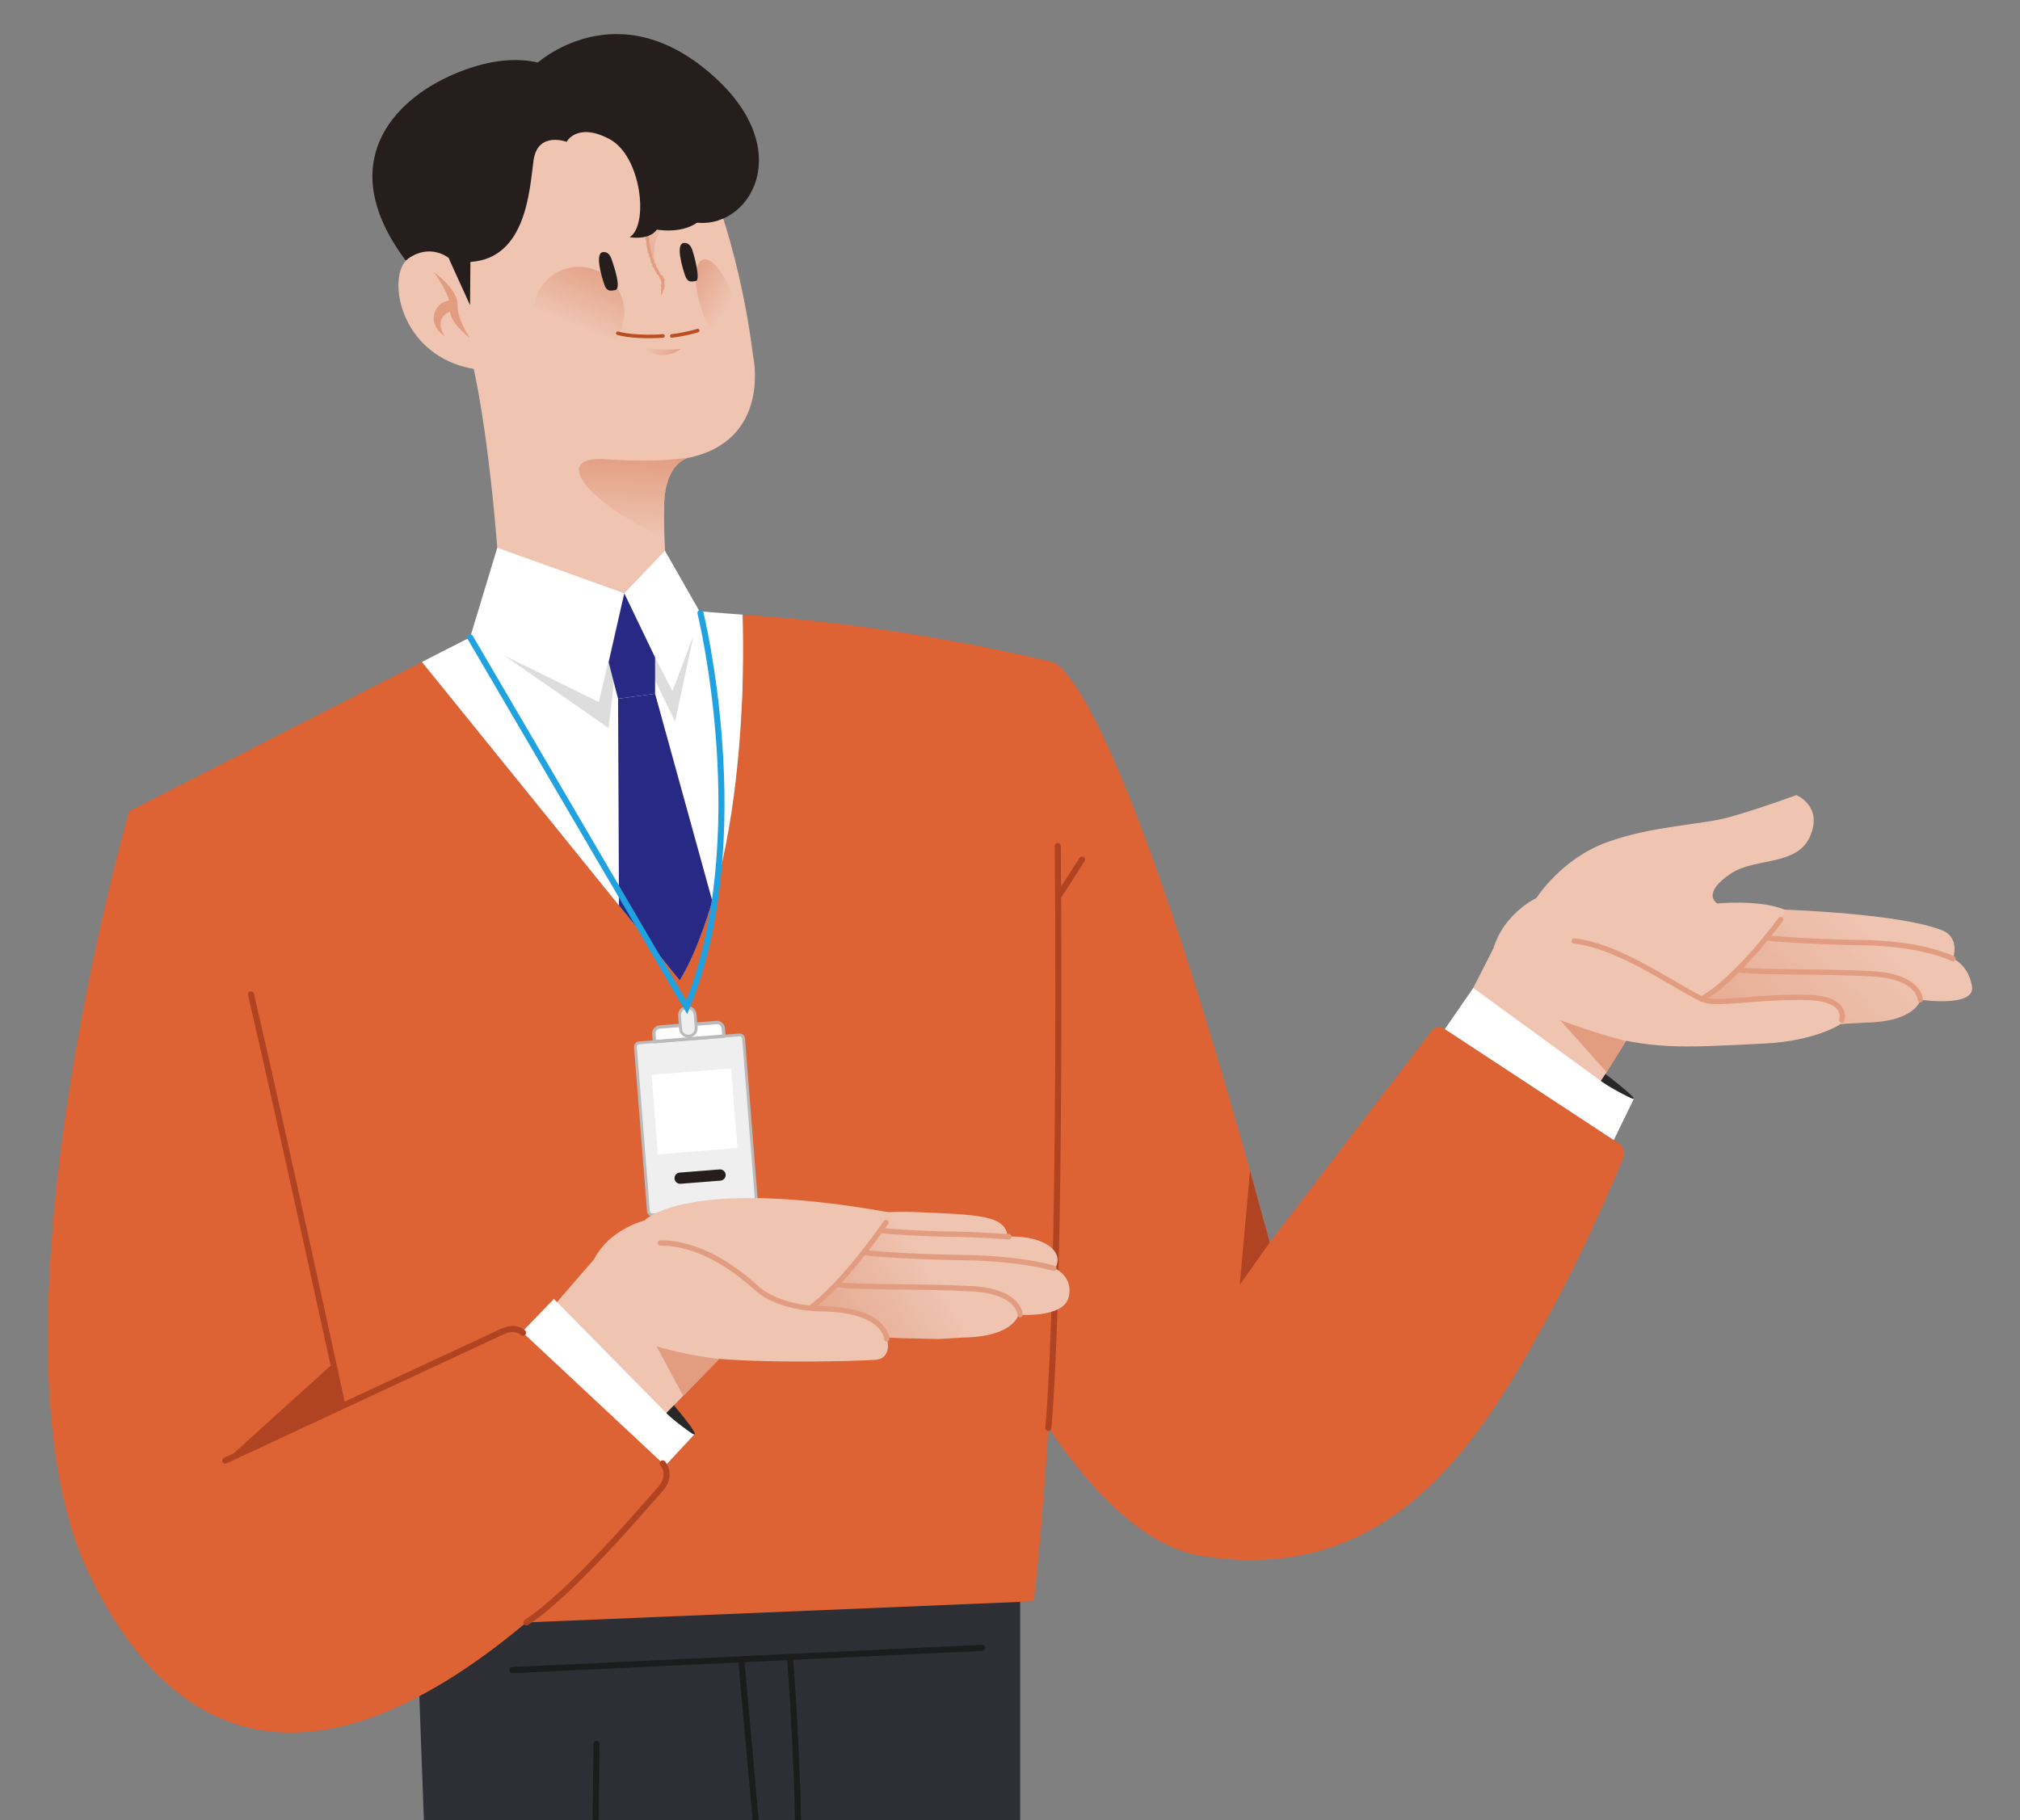 <?xml version="1.0" encoding="utf-8"?>
<!-- Generator: Adobe Illustrator 16.0.0, SVG Export Plug-In . SVG Version: 6.00 Build 0)  -->
<!DOCTYPE svg PUBLIC "-//W3C//DTD SVG 1.1//EN" "http://www.w3.org/Graphics/SVG/1.1/DTD/svg11.dtd">
<svg version="1.1" id="HUMAN_3" xmlns="http://www.w3.org/2000/svg" xmlns:xlink="http://www.w3.org/1999/xlink" x="0px" y="0px"
	 width="668px" height="602px" viewBox="0 0 668 602" enable-background="new 0 0 668 602" xml:space="preserve">
<rect x="0" y="0" width="668" height="602" fill="#808080" stroke="none"/>
<g>
	<path fill="#EFC5B2" d="M232.327,53.973c0,0,11.832,24.901,16.698,63.655c0,0,6.43,28.152-21.723,33.887
		c0,0-7.299,1.738-7.646,15.119c-0.348,13.382,1.043,24.156,1.043,24.156l28.958,41.881h-82.483c0,0-1.911-96.101-16.856-132.942
		s-15.119-49.875,2.086-53.003C169.607,43.597,222.06,30.462,232.327,53.973z"/>
	
		<linearGradient id="SVGID_1_" gradientUnits="userSpaceOnUse" x1="1741.838" y1="116.305" x2="1729.282" y2="85.263" gradientTransform="matrix(-1 0 0 1 1928 0)">
		<stop  offset="0.269" style="stop-color:#E29D81;stop-opacity:0"/>
		<stop  offset="1" style="stop-color:#E29D81"/>
	</linearGradient>
	<circle fill="url(#SVGID_1_)" cx="191.438" cy="103.259" r="15.013"/>
	
		<linearGradient id="SVGID_2_" gradientUnits="userSpaceOnUse" x1="1431.889" y1="28.78" x2="1452.699" y2="5.296" gradientTransform="matrix(-0.549 -0.148 0.148 0.951 1024.946 295.998)">
		<stop  offset="0.269" style="stop-color:#E29D81;stop-opacity:0"/>
		<stop  offset="1" style="stop-color:#E29D81"/>
	</linearGradient>
	<path fill="url(#SVGID_2_)" d="M242.378,98.424c2.585,7.878,2.33,15.036-0.567,15.986c-2.898,0.951-7.343-4.665-9.928-12.543
		c-2.584-7.878-2.33-15.036,0.568-15.987C235.349,84.929,239.794,90.545,242.378,98.424z"/>
	<g>
		
			<linearGradient id="SVGID_3_" gradientUnits="userSpaceOnUse" x1="1719.134" y1="188.069" x2="1717.469" y2="150.055" gradientTransform="matrix(-1 0 0 1 1928 0)">
			<stop  offset="0.269" style="stop-color:#E29D81;stop-opacity:0"/>
			<stop  offset="1" style="stop-color:#E29D81"/>
		</linearGradient>
		<path fill="url(#SVGID_3_)" d="M200.603,151.909c17.716,1.255,27.08-0.52,28.748-0.88c-0.666,0.173-1.338,0.341-2.048,0.485
			c0,0-7.299,1.738-7.646,15.119c-0.105,4.044-0.05,7.841,0.076,11.184C194.663,166.702,181.359,150.547,200.603,151.909z"/>
	</g>
	<g>
		<g>
			<path fill="#E29D81" d="M218.892,97.425c-0.004-0.023-0.002-0.048,0-0.071c0.003-0.02,0.005-0.028,0.007-0.04
				c0.004-0.019,0.007-0.035,0.013-0.06l-0.001-0.007c-0.004-0.027,0.002-0.051,0.02-0.072l0.033-0.025
				c0.023-0.012,0.047-0.019,0.072-0.02l0.013,0c-0.008-0.026-0.006-0.054,0.016-0.078c0.027-0.029,0.05-0.062,0.071-0.097
				c0.008-0.021,0.011-0.028,0.017-0.043c-0.006-0.03,0-0.06,0.028-0.084c0.007-0.028,0.014-0.057,0.017-0.086
				c0-0.038-0.005-0.076-0.017-0.112l-0.003-0.007l-0.006-0.013c-0.021-0.038-0.021-0.075,0.004-0.11
				c0.01-0.014,0.024-0.022,0.039-0.03c-0.032-0.049-0.03-0.112,0.031-0.146c0.028-0.016,0.035-0.019,0.047-0.041
				c0.004-0.007,0.014-0.043,0.015-0.062c0.002-0.033-0.016-0.104-0.031-0.14c-0.034-0.075,0.004-0.131,0.083-0.155
				c0.05-0.017,0.105-0.015,0.161-0.004c0.012-0.046,0.021-0.085,0.032-0.13c-0.006-0.031-0.014-0.063-0.025-0.092
				c-0.021-0.055,0.011-0.088,0.056-0.109l-0.025-0.049c0.041-0.099,0.057-0.208,0.03-0.297c0.063-0.111,0.104-0.25,0.148-0.404
				c0.01-0.027,0.018-0.057,0.024-0.088c0.052-0.05,0.095-0.106,0.117-0.169c0.049-0.174-0.044-0.44-0.167-0.562
				c-0.005-0.034-0.014-0.068-0.023-0.101c0.022-0.062,0.034-0.125,0.03-0.18c-0.005-0.097-0.033-0.181-0.073-0.251
				c0.021-0.069,0.009-0.14-0.009-0.206l0,0c0.099-0.118,0.159-0.354,0.131-0.551c0.009-0.032,0.016-0.064,0.018-0.097
				c0.02-0.135-0.104-0.319-0.209-0.427c-0.004-0.011-0.006-0.02-0.011-0.034c-0.059-0.15-0.15-0.263-0.284-0.327
				c0.05-0.154,0.102-0.354-0.052-0.541c-0.071-0.085-0.131-0.162-0.344-0.263l0.211,0.181c-0.059-0.043-0.128-0.078-0.196-0.098
				c-0.01-0.024-0.022-0.047-0.038-0.066c-0.06-0.075-0.175-0.125-0.287-0.139c-0.029-0.038-0.062-0.071-0.101-0.098
				c0.012-0.063,0.01-0.125-0.013-0.176c-0.035-0.079-0.131-0.15-0.226-0.183c-0.02-0.05-0.05-0.094-0.085-0.133
				c0.049-0.178,0.009-0.432-0.12-0.553c-0.019-0.017-0.042-0.03-0.066-0.042c-0.052-0.089-0.134-0.167-0.217-0.202
				c-0.001-0.027-0.006-0.054-0.016-0.078c-0.008-0.015-0.011-0.02-0.017-0.03c0.001-0.047-0.004-0.092-0.015-0.131
				c-0.034-0.113-0.093-0.206-0.169-0.278c0.013-0.068,0.014-0.136-0.008-0.194c-0.049-0.126-0.207-0.247-0.342-0.296
				c-0.022-0.076-0.063-0.153-0.116-0.215c-0.004-0.086-0.027-0.176-0.069-0.25c0.017-0.12,0.003-0.245-0.053-0.336
				c0.02-0.143,0.002-0.29-0.076-0.387c-0.083-0.099-0.233-0.174-0.379-0.199c0.004-0.022,0.007-0.043,0.005-0.064
				c-0.006-0.082-0.062-0.172-0.131-0.235l-0.003-0.1c0.001-0.048-0.007-0.101-0.024-0.154c0.065-0.174,0.073-0.395-0.029-0.527
				c-0.035-0.045-0.086-0.083-0.146-0.115c-0.049-0.079-0.104-0.154-0.17-0.192l-0.031-0.015l-0.021-0.082
				c-0.008-0.043-0.026-0.09-0.051-0.135c-0.005-0.144-0.065-0.275-0.167-0.377c-0.015-0.092-0.055-0.173-0.115-0.239l0.006-0.021
				c0.035-0.099,0.025-0.241-0.021-0.357c0.046-0.144,0.05-0.312-0.026-0.418c-0.025-0.036-0.063-0.067-0.106-0.093
				c-0.007-0.101-0.04-0.206-0.096-0.284c0.01-0.028,0.019-0.055,0.022-0.082c0.034-0.223-0.051-0.416-0.184-0.56
				c-0.009-0.064-0.029-0.125-0.06-0.17c0.033-0.052,0.056-0.108,0.058-0.164c0.002-0.081-0.037-0.174-0.095-0.25
				c0-0.009,0-0.022,0-0.028c-0.009-0.111-0.047-0.208-0.105-0.289c0.063-0.159,0.07-0.379-0.024-0.505l-0.022-0.023
				c-0.013-0.056-0.035-0.109-0.063-0.151l0.017-0.12c0.019-0.096,0.005-0.219-0.037-0.33c-0.004-0.06-0.02-0.122-0.044-0.177
				c0.017-0.074,0.021-0.148,0.007-0.21c-0.028-0.139-0.096-0.25-0.188-0.334c-0.002-0.011-0.003-0.019-0.006-0.035
				c-0.009-0.036-0.023-0.069-0.039-0.1c0.081-0.095,0.136-0.217,0.119-0.323c-0.009-0.053-0.037-0.109-0.076-0.161
				c0.007-0.111-0.02-0.22-0.067-0.321c0.028-0.021,0.054-0.044,0.074-0.071c0.11-0.146,0.119-0.425,0.035-0.582
				c-0.051-0.094-0.118-0.17-0.194-0.23c-0.002-0.007-0.003-0.012-0.006-0.021c0.047-0.05,0.087-0.107,0.101-0.168
				c0.032-0.142-0.051-0.346-0.163-0.439l0.002-0.032c0.001-0.025,0.002-0.04,0.002-0.056c0.034-0.033,0.06-0.071,0.075-0.112
				c0.032-0.093,0.012-0.223-0.032-0.328l0.031-0.124c0.042-0.134,0.023-0.327-0.051-0.475c0.026-0.068,0.044-0.137,0.049-0.206
				c-0.107-0.253-0.188-0.522-0.252-0.789c-0.02-0.077,0.037-0.119,0.103-0.14l-0.017-0.033c-0.024-0.043-0.045-0.081-0.075-0.117
				l-0.045-0.048c-0.003-0.002-0.036-0.022-0.041-0.025c-0.034-0.018-0.068-0.062-0.065-0.102c0.001-0.023-0.001-0.065,0.004-0.098
				c-0.038-0.016-0.084-0.043-0.114-0.075c-0.027,0.018-0.062,0.03-0.087,0.036c0.022-0.005-0.006,0.003-0.014,0.03
				c-0.008,0.027-0.01,0.054-0.011,0.082c-0.002,0.073,0.012,0.146,0.026,0.217c0.012,0.063-0.014,0.103-0.071,0.13
				c-0.086,0.042-0.074,0.205-0.09,0.287c-0.03,0.145-0.096,0.279-0.134,0.422c-0.09,0.336-0.053,0.667,0.073,0.986
				c0.043,0.109-0.089,0.173-0.226,0.18c-0.035,0.127-0.017,0.261,0.087,0.353l0.038,0.027c0.002,0.033,0.007,0.066,0.015,0.098
				c-0.122,0.152-0.193,0.429-0.061,0.594c-0.156,0.156-0.252,0.394-0.125,0.6c0.052,0.084,0.13,0.144,0.225,0.191
				c-0.014,0.113-0.002,0.242,0.023,0.382c0.006,0.064,0.03,0.136,0.065,0.206c-0.027,0.121-0.016,0.269,0.045,0.379l0.003,0.023
				c-0.096,0.095-0.153,0.223-0.115,0.366c0.023,0.093,0.086,0.167,0.166,0.236c-0.05,0.136-0.047,0.292,0.061,0.397
				c0,0.102,0.022,0.205,0.067,0.301c-0.05,0.129-0.049,0.274,0.054,0.375l0.027,0.023c-0.005,0.044-0.003,0.089,0.001,0.135
				c-0.026,0.054-0.038,0.116-0.027,0.185c0.018,0.117,0.094,0.214,0.193,0.312c-0.046,0.133-0.049,0.304,0.026,0.42
				c-0.023,0.041-0.039,0.087-0.044,0.14c-0.023,0.185,0.098,0.355,0.235,0.548c0.006,0.008,0.016,0.022,0.023,0.032l0.001,0.003
				c0.021,0.07,0.069,0.125,0.131,0.177c-0.026,0.128-0.006,0.268,0.057,0.395c-0.014,0.067-0.019,0.138-0.011,0.21
				c0.011,0.125,0.077,0.268,0.182,0.362c0.006,0.015,0.014,0.034,0.021,0.053l0,0.003c0,0.076,0.03,0.147,0.076,0.218
				c-0.017,0.135,0.042,0.282,0.109,0.448c0.015,0.045,0.041,0.091,0.073,0.136c0.009,0.071,0.031,0.14,0.066,0.203
				c-0.079,0.174-0.075,0.407,0.069,0.534c0.002,0.026,0.005,0.049,0.007,0.07c0.027,0.197,0.17,0.438,0.363,0.519
				c0.011,0.014,0.019,0.023,0.032,0.04l0,0c-0.006,0.098,0.014,0.202,0.071,0.274c-0.004,0.052,0.006,0.104,0.036,0.154
				c0.006,0.009,0.016,0.021,0.027,0.038c-0.02,0.092-0.022,0.189-0.007,0.29c0.028,0.177,0.148,0.389,0.312,0.495
				c0.048,0.088,0.118,0.17,0.199,0.224c0.006,0.012,0.01,0.022,0.017,0.037c0.02,0.035,0.045,0.069,0.075,0.102
				c0.014,0.065,0.039,0.127,0.074,0.186l-0.009,0.035c-0.023,0.095-0.009,0.205,0.026,0.309c0.003,0.032,0.01,0.065,0.023,0.099
				c0.065,0.167,0.236,0.271,0.432,0.384c0.014,0.066,0.041,0.132,0.079,0.187c-0.018,0.18,0.042,0.387,0.212,0.454
				c0.006,0.023,0.013,0.05,0.018,0.067c0.07,0.167,0.259,0.344,0.45,0.366l0.006,0.004c-0.002,0.14,0.07,0.317,0.201,0.382
				c0.032,0.037,0.076,0.089,0.127,0.149c0.005,0.004,0.014,0.015,0.021,0.022c-0.001,0.042,0,0.084,0.008,0.127
				c0.011,0.066,0.04,0.137,0.08,0.203l0,0.004c-0.002,0.056,0.004,0.117,0.019,0.179l0.182,0.156
				c-0.094-0.019-0.034,0.076-0.02,0.083c0.029,0.046,0.078,0.086,0.156,0.099c-0.017,0.06-0.016,0.119,0.017,0.191
				c0.025,0.047,0.069,0.082,0.124,0.113c-0.042,0.16-0.062,0.378,0.092,0.5l0,0.018c0.006,0.1,0.053,0.213,0.129,0.31
				c-0.057,0.064-0.103,0.147-0.087,0.241c0.004,0.027,0.012,0.051,0.023,0.076c-0.038,0.102-0.019,0.208,0.021,0.329
				c-0.155,0.163-0.266,0.473-0.125,0.682c-0.001,0.107,0.02,0.216,0.068,0.322c-0.002,0.01-0.005,0.023-0.007,0.033
				c-0.006,0.042-0.005,0.087,0.001,0.134c-0.032,0.058-0.055,0.122-0.066,0.191l-0.019,0.015l-0.01,0.009
				c0.047,0.039,0.063,0.084,0.038,0.138c-0.117,0.259-0.141,0.701,0.012,0.959c0.022,0.04,0.021,0.071-0.004,0.108
				c-0.062,0.094-0.118,0.219-0.084,0.334c0.018,0.061,0.079,0.102,0.091,0.163c0.01,0.053-0.011,0.12-0.014,0.174
				c-0.003,0.063-0.003,0.132,0.015,0.194c0.01,0.036,0.035,0.067,0.053,0.1C218.773,97.567,218.834,97.498,218.892,97.425z"/>
		</g>
	</g>
	<path fill="#251E1C" d="M199.84,83.387c0,0,1.573-0.116,2.377,2.262c0.804,2.378,3.435,9.929,1.189,10.316
		c-1.609,0.277-2.763,0.514-3.566-1.864C199.035,91.723,196.305,82.989,199.84,83.387z"/>
	<path fill="#251E1C" d="M226.544,80.371c0,0,1.574-0.117,2.378,2.262c0.804,2.378,2.796,10.027,1.188,10.316
		c-1.606,0.289-2.762,0.514-3.566-1.864C225.74,88.707,223.01,79.973,226.544,80.371z"/>
	
		<linearGradient id="SVGID_4_" gradientUnits="userSpaceOnUse" x1="1705.371" y1="67.757" x2="1713.443" y2="83.108" gradientTransform="matrix(-1 0 0 1 1928 0)">
		<stop  offset="0.269" style="stop-color:#E29D81;stop-opacity:0"/>
		<stop  offset="1" style="stop-color:#E29D81"/>
	</linearGradient>
	<path opacity="0.5" fill="url(#SVGID_4_)" d="M222.02,68.47c0,0,5.729,4.954-1.489,6.565c-4.043,0.902-4.857,8.742-3.801,13.77
		C216.729,88.804,206.672,71.675,222.02,68.47z"/>
	
		<linearGradient id="SVGID_5_" gradientUnits="userSpaceOnUse" x1="1719.257" y1="113.228" x2="1702.469" y2="117.444" gradientTransform="matrix(-1 0 0 1 1928 0)">
		<stop  offset="0.269" style="stop-color:#E29D81;stop-opacity:0"/>
		<stop  offset="1" style="stop-color:#E29D81"/>
	</linearGradient>
	<path fill="url(#SVGID_5_)" d="M225.189,115.432c0,0-6.526,0.7-12.709-0.583C212.48,114.849,217.95,120.332,225.189,115.432z"/>
	<path fill="none" stroke="#BC4D20" stroke-width="1.17" stroke-linecap="round" stroke-miterlimit="10" d="M230.72,109.335
		c0,0-3.613,1.187-8.558,1.78"/>
	<path fill="none" stroke="#BC4D20" stroke-width="1.17" stroke-linecap="round" stroke-miterlimit="10" d="M219.246,111.115
		c0,0-8.614,0.775-14.953-0.89"/>
	<path fill="#251E1C" d="M187.382,46.911c0,0,3.386-6.584,14.109-0.941c10.723,5.644,13.084,28.641,6.73,32.475
		c0,0,6.313,1.226,9.014-2.5c0,0,11.336,2.142,15.985-5.165c4.649-7.307-5.421-43.124-33.996-40.339
		C170.649,33.225,187.382,46.911,187.382,46.911z"/>
	<path fill="#251E1C" d="M177.052,21.354c0,0,27.241-25.576,59.886,4.737c27.671,25.695,8.968,52.321-9.49,46.959
		c0,0-9.684-44.197-42.344-32.66L177.052,21.354z"/>
	<path fill="#251E1C" d="M148.32,85.278l7.119,15.656l0.121-14.295c18.444-1.196,19.54-23.639,20.864-33.5
		c1.325-9.861,10.957-6.227,10.957-6.227l-5.853-24.883c0,0-10.823-6.245-31.263,2.428c-20.44,8.673-40.014,29.73-16.135,61.656
		L148.32,85.278z"/>
	<path fill="#EFC5B2" d="M148.32,85.278c0,0-6.037-4.92-13.324,0.261c-7.556,5.373-2.976,34.837,25.441,36.948L148.32,85.278z"/>
	<g>
		<path fill="#E29D81" d="M143.427,89.977c0.375,0.125,8.127,6.032,7.877,10.768s4.136,11.145,4.136,11.145
			s-7.243-5.495-6.623-9.685S143.427,89.977,143.427,89.977z"/>
		<path fill="#E29D81" d="M150.267,99.211c0,0-5.112-0.371-6.563,4.323c-1.451,4.694,3.281,7.673,3.281,7.673
			s-4.411-6.77,3.282-8.575V99.211z"/>
	</g>
	<polygon fill="#FFFFFF" points="219.893,182.159 206.451,196.251 218.835,223.299 234.308,207.418 	"/>
	<g>
		<g>
			<path fill="#EFC5B2" d="M508.087,297.036c0,0,8.196-13.003,23.386-18.471c15.188-5.469,31.037-5.675,40.355-8.264
				s22.209-7.295,22.209-7.295s8.848,3.528,4.58,13.538c-4.267,10.011-18.249,7.102-26.104,12.315
				c-10.22,6.784-4.634,9.984-4.634,9.984s13.935-1.393,22.278,2.045c0,0,38.704,1.27,52.317,6.945c0,0,5.547,1.783,3.388,9.274
				c0,0,5.076,1.969,6.265,9.119c1.189,7.149-17.072,4.451-17.072,4.451s-1.368,7.288-18.186,7.558l-8.15,0.482
				c0,0-8.145,5.614-25.459,6.469c-28.359,1.4-36.189,2.081-58.487-4.047c-20.86-5.732-32.102-3.973-32.103-19.336
				C492.668,304.139,508.087,297.036,508.087,297.036z"/>
			<g>
				
					<linearGradient id="SVGID_6_" gradientUnits="userSpaceOnUse" x1="1262.684" y1="315.151" x2="1358.376" y2="401.347" gradientTransform="matrix(-0.999 0.054 0.054 0.999 1893.945 -97.38)">
					<stop  offset="0.269" style="stop-color:#E29D81;stop-opacity:0"/>
					<stop  offset="1" style="stop-color:#E29D81"/>
				</linearGradient>
				<path fill="url(#SVGID_6_)" d="M601.426,330.247c-12.35-1.342-24.186,1.646-35.439,0.942c0,0-4.859-0.164,0.708-3.369
					c4.794-2.759,18.698-18.341,23.94-26.913c4.441,0.166,39.109,1.62,51.84,6.927c0,0,5.547,1.784,3.388,9.275
					c0,0,5.076,1.969,6.265,9.119c1.189,7.149-17.072,4.451-17.072,4.451s-1.368,7.288-18.186,7.558l-7.691,0.455
					C610.022,336.012,610.233,331.203,601.426,330.247z"/>
			</g>
			<path fill="none" stroke="#E29D81" stroke-width="1.762" stroke-linecap="round" stroke-miterlimit="10" d="M609.081,337.414
				c0,0,2.482-7.083-11.409-7.486s-26.9,1.992-32.725,1.152c-5.824-0.841-27.532-18.055-44.388-19.839"/>
			<path fill="none" stroke="#E29D81" stroke-width="1.762" stroke-linecap="round" stroke-miterlimit="10" d="M635.055,330.68
				c0,0-0.191-7.683-15.952-8.575c-15.761-0.892-36.681-0.34-44.104-1.296"/>
			<path fill="none" stroke="#E29D81" stroke-width="1.762" stroke-linecap="round" stroke-miterlimit="10" d="M588.839,304.152
				c0,0-14.306,19.705-26.145,26.303"/>
			<path fill="none" stroke="#E29D81" stroke-width="1.762" stroke-linecap="round" stroke-miterlimit="10" d="M645.862,317.109
				c0,0-9.845-5.038-29.84-5.313s-31.926-1.561-31.926-1.561"/>
		</g>
		<polygon fill="#EFC5B2" points="493.87,313.673 481.121,338.692 524.092,366.273 540.562,339.622 		"/>
	</g>
	<polygon fill="#FFFFFF" points="206.451,196.251 164.445,181.187 155.474,210.818 198.36,226.814 	"/>
	<path fill="#DD6234" d="M348.026,219.056c0,0,20.075,0,71.854,191.92c0,0,43.622-57.115,53.682-70.17
		c0.922-1.197,2.606-1.476,3.869-0.646l57.966,38.076c1.525,1.002,2.133,2.937,1.446,4.628
		c-3.149,7.762-12.499,29.986-25.639,53.998c-22.052,40.301-51.283,87.611-113.657,77.836
		c-62.374-9.774-114.704-186.124-114.704-186.124L348.026,219.056z"/>
	<path fill="#DD6234" d="M139.531,218.949L139.531,218.949l85.248,105.378c23.794-42.145,20.919-115.507,20.791-121.03
		c18.267,1.201,56.933,4.851,102.456,15.652c0,0,8.2,181.41-6.138,310.623l-202.596,12.716l-96.6-273.945L139.531,218.949z"/>
	
		<path fill="#EFEFEF" stroke="#BABABA" stroke-width="0.938" stroke-linecap="round" stroke-linejoin="round" stroke-miterlimit="10" d="
		M215.806,401.847l33.209-2.623c0.701-0.055,1.225-0.668,1.169-1.37l-4.293-54.359c-0.056-0.701-0.669-1.225-1.37-1.169
		l-33.209,2.623c-0.701,0.055-1.225,0.668-1.17,1.369l4.294,54.359C214.491,401.379,215.104,401.902,215.806,401.847z"/>
	
		<path fill="#FFFFFF" stroke="#BABABA" stroke-width="1.115" stroke-linecap="round" stroke-linejoin="round" stroke-miterlimit="10" d="
		M218.145,339.707l18.806-1.485c1.144-0.09,2.145,0.765,2.235,1.908l0.205,2.601l-22.949,1.813l-0.205-2.601
		C216.146,340.799,217,339.798,218.145,339.707z"/>
	
		<rect x="216.613" y="354.398" transform="matrix(-0.997 0.079 -0.079 -0.997 487.836 715.958)" fill="#FFFFFF" width="26.39" height="26.39"/>
	
		<path fill="#EFEFEF" stroke="#BABABA" stroke-width="0.938" stroke-linecap="round" stroke-linejoin="round" stroke-miterlimit="10" d="
		M227.845,342.733L227.845,342.733c1.426-0.112,2.49-1.359,2.377-2.785l-0.344-4.36c-0.113-1.426-1.359-2.489-2.785-2.377l0,0
		c-1.426,0.112-2.49,1.359-2.378,2.785l0.345,4.36C225.172,341.781,226.419,342.846,227.845,342.733z"/>
	
		<line fill="none" stroke="#251E1C" stroke-width="3.715" stroke-linecap="round" stroke-miterlimit="10" x1="238.109" y1="388.665" x2="224.918" y2="389.707"/>
	<path fill="#FFFFFF" d="M224.779,324.327l-85.248-105.378l0,0l15.942-8.132l50.978-14.566l23.479,5.798
		c0,0,8.413,0.772,15.64,1.248C245.698,208.82,248.573,282.183,224.779,324.327z"/>
	<polygon fill="#DDDDDD" points="206.451,196.251 198.038,232.213 166.739,216.829 201.281,240.813 	"/>
	<polygon fill="#DDDDDD" points="216.628,217.434 222.374,228.604 229.351,210.132 223.255,238.692 212.831,217.213 	"/>
	<path fill="#E29D81" d="M537.732,344.371c0,0-9.787-2.463-21.845-6.957l15.401,17.213L537.732,344.371z"/>
	<polygon fill="#FFFFFF" points="529.391,357.542 487.19,326.782 477.809,340.407 533.662,377.097 540.308,363.465 	"/>
	<path fill="#282828" d="M530.908,355.244c0,0,14.396,10.978,7.575,7.567c-6.819-3.41-9.093-5.27-9.093-5.27L530.908,355.244z"/>
	<polygon fill="#282984" points="206.451,196.251 216.628,217.434 216.628,229.462 204.392,231.121 201.281,219.056 	"/>
	<path fill="none" stroke="#AF4322" stroke-width="2" stroke-linecap="round" stroke-miterlimit="10" d="M349.804,279.851
		c0,0,1.364,138.445-3.1,192.459"/>
	
		<line fill="none" stroke="#AF4322" stroke-width="2" stroke-linecap="round" stroke-miterlimit="10" x1="357.819" y1="284.319" x2="350.36" y2="295.949"/>
	<path fill="#282984" d="M216.628,229.462l18.916,68.52c0,0-4.178,15.367-10.765,26.346l-20.086-24.828l-0.302-68.378
		L216.628,229.462z"/>
	<g>
		<g>
			<g>
				<path fill="#EFC5B2" d="M213.142,403.691c0,0,13.404-14.663,80.506-2.758c0,0,5.047-0.172,8.851-0.021
					c21.383,0.852,30.048,1.107,30.722,8.126c0,0,6.958-0.495,12.056,2.099c0,0,6.783,2.93,3.613,8.446c0,0,6.185,2.642,4.501,9.507
					c-1.727,7.039-16.615,5.763-16.615,5.763s-1.369,7.288-18.186,7.559l-8.149,0.481c0,0-116.048-1.551-116.05-16.914
					C194.388,408.313,213.142,403.691,213.142,403.691z"/>
				<g>
					
						<linearGradient id="SVGID_7_" gradientUnits="userSpaceOnUse" x1="1599.056" y1="412.308" x2="1663.625" y2="454.801" gradientTransform="matrix(-1 0 0 1 1928 0)">
						<stop  offset="0.269" style="stop-color:#E29D81;stop-opacity:0"/>
						<stop  offset="1" style="stop-color:#E29D81"/>
					</linearGradient>
					<path fill="url(#SVGID_7_)" d="M272.153,433.004c-4.604-1.489-8.53,4.333,4.298-8.021
						c12.827-12.354,17.196-24.049,17.196-24.049s5.047-0.172,8.851-0.021c21.383,0.852,30.048,1.107,30.722,8.126
						c0,0,5.932-0.967,11.03,1.627c0,0,8.952,3.426,4.639,8.918c0,0,6.185,2.642,4.501,9.507
						c-1.727,7.039-16.615,5.763-16.615,5.763s-1.369,7.288-18.186,7.559l-8.149,0.481c0,0-6.919-0.093-17.364-0.456
						C288.762,431.767,276.19,434.31,272.153,433.004z"/>
				</g>
				<path fill="none" stroke="#E29D81" stroke-width="1.762" stroke-linecap="round" stroke-miterlimit="10" d="M337.355,434.854
					c0,0-0.192-7.683-15.952-8.575c-15.761-0.892-36.681-0.34-44.104-1.296"/>
				<path fill="none" stroke="#E29D81" stroke-width="1.762" stroke-linecap="round" stroke-miterlimit="10" d="M292.952,404.4
					c0,0-16.118,23.631-27.957,30.229"/>
				<path fill="none" stroke="#E29D81" stroke-width="1.762" stroke-linecap="round" stroke-miterlimit="10" d="M348.509,419.515
					c0,0-10.192-3.27-30.186-3.544c-19.995-0.274-31.927-1.561-31.927-1.561"/>
				<path fill="#EFC5B2" d="M225.687,412.127c0,0,15.207,5.42,25.109,14.469c9.901,9.049,20.56,4.413,32.584,8.033
					c12.023,3.62,12.387,14.363,6.729,15.07s-51.447,1.559-61.961-1.683c-6.031-1.858-45.422-8.689-30.52-33.465L225.687,412.127z"
					/>
				<path fill="none" stroke="#E29D81" stroke-width="1.762" stroke-linecap="round" stroke-miterlimit="10" d="M293.261,442.894
					c0,0-0.325-9.938-22.306-9.984c0,0-13.244-0.067-20.783-6.871c-7.539-6.805-19.009-14.9-31.828-14.9"/>
				<path fill="none" stroke="#E29D81" stroke-width="1.762" stroke-linecap="round" stroke-miterlimit="10" d="M333.649,409.076
					c0,0-11.946-0.8-19.162-0.868c-11.795-0.113-22.366-1.094-22.366-1.094"/>
			</g>
			<polygon fill="#EFC5B2" points="196.945,415.956 178.573,437.192 213.685,474.265 238.374,448.908 			"/>
		</g>
		<path fill="#E29D81" d="M237.862,449.498c0,0-10.569-1.082-20.748-4.186l8.81,16.383L237.862,449.498z"/>
	</g>
	<polygon fill="#2E2E35" points="337.355,529.857 337.355,690.73 143.427,690.73 137.835,538.152 	"/>
	<g>
		<polygon fill="#FFFFFF" points="219.805,466.854 183.166,429.645 171.694,441.563 218.096,486.844 229.614,474.474 		"/>
		<path fill="#282828" d="M222.867,464.835c0,0,11.229,13.171,5.054,8.698c-6.176-4.474-7.566-6.118-7.566-6.118L222.867,464.835z"
			/>
	</g>
	<path fill="#DD6234" d="M42.693,268.343c0,0-50.428,175.39-13.133,252.477c37.296,77.088,100.235,65.677,174.732-12.849
		l15.167-16.631c1.919-2.104,1.789-5.36-0.292-7.306l-46.201-43.185c-1.54-1.439-3.796-1.807-5.714-0.931l-54.075,24.71
		L42.693,268.343z"/>
	<polygon fill="#AF4322" points="113.178,464.629 76.873,481.078 110.743,450.462 	"/>
	<path fill="none" stroke="#AF4322" stroke-width="2" stroke-linecap="round" stroke-miterlimit="10" d="M113.178,464.629
		c0,0-19.823-91.151-30.168-135.712"/>
	<path fill="none" stroke="#AF4322" stroke-width="2" stroke-linecap="round" stroke-miterlimit="10" d="M172.967,440.85
		c0,0-2.292-2.494-6.864-0.405c-4.572,2.09-91.616,42.692-91.616,42.692"/>
	<polygon fill="#AF4322" points="419.881,410.976 409.983,424.982 413.385,387.3 	"/>
	<path fill="none" stroke="#AF4322" stroke-width="2" stroke-linecap="round" stroke-miterlimit="10" d="M219.168,484.034
		c0,0,3.349,3.954-0.824,8.528c-4.172,4.575-29.262,34.438-44.263,44.083"/>
	
		<line fill="none" stroke="#1C1C1C" stroke-width="2.008" stroke-linecap="round" stroke-miterlimit="10" x1="324.746" y1="545.066" x2="169.42" y2="552.43"/>
	
		<linearGradient id="SVGID_8_" gradientUnits="userSpaceOnUse" x1="1662.659" y1="703.444" x2="1662.659" y2="627.23" gradientTransform="matrix(-1 0 0 1 1928 0)">
		<stop  offset="0.027" style="stop-color:#0C0C0C;stop-opacity:0"/>
		<stop  offset="1" style="stop-color:#0C0C0C"/>
	</linearGradient>
	<polygon fill="url(#SVGID_8_)" points="282.844,633.755 247.837,659.916 247.837,690.73 277.906,690.73 	"/>
	<polyline fill="none" stroke="#1C1C1C" stroke-width="2.008" stroke-linecap="round" stroke-miterlimit="10" points="
		282.844,633.755 247.837,659.916 247.837,690.73 	"/>
	<path fill="none" stroke="#1C1C1C" stroke-width="2.008" stroke-linecap="round" stroke-miterlimit="10" d="M261.27,548.075
		c0,0,3.741,50.807,2.37,70.346l-13.369-11.997l-5.157-57.582"/>
	
		<line fill="none" stroke="#1C1C1C" stroke-width="2.008" stroke-linecap="round" stroke-miterlimit="10" x1="197.261" y1="576.835" x2="196.527" y2="646.642"/>
	<path fill="none" stroke="#20A1E0" stroke-width="2" stroke-linecap="round" stroke-miterlimit="10" d="M231.632,202.729
		c0,0,18.338,74.633-4.539,130.481l-71.619-122.394"/>
</g>
</svg>
